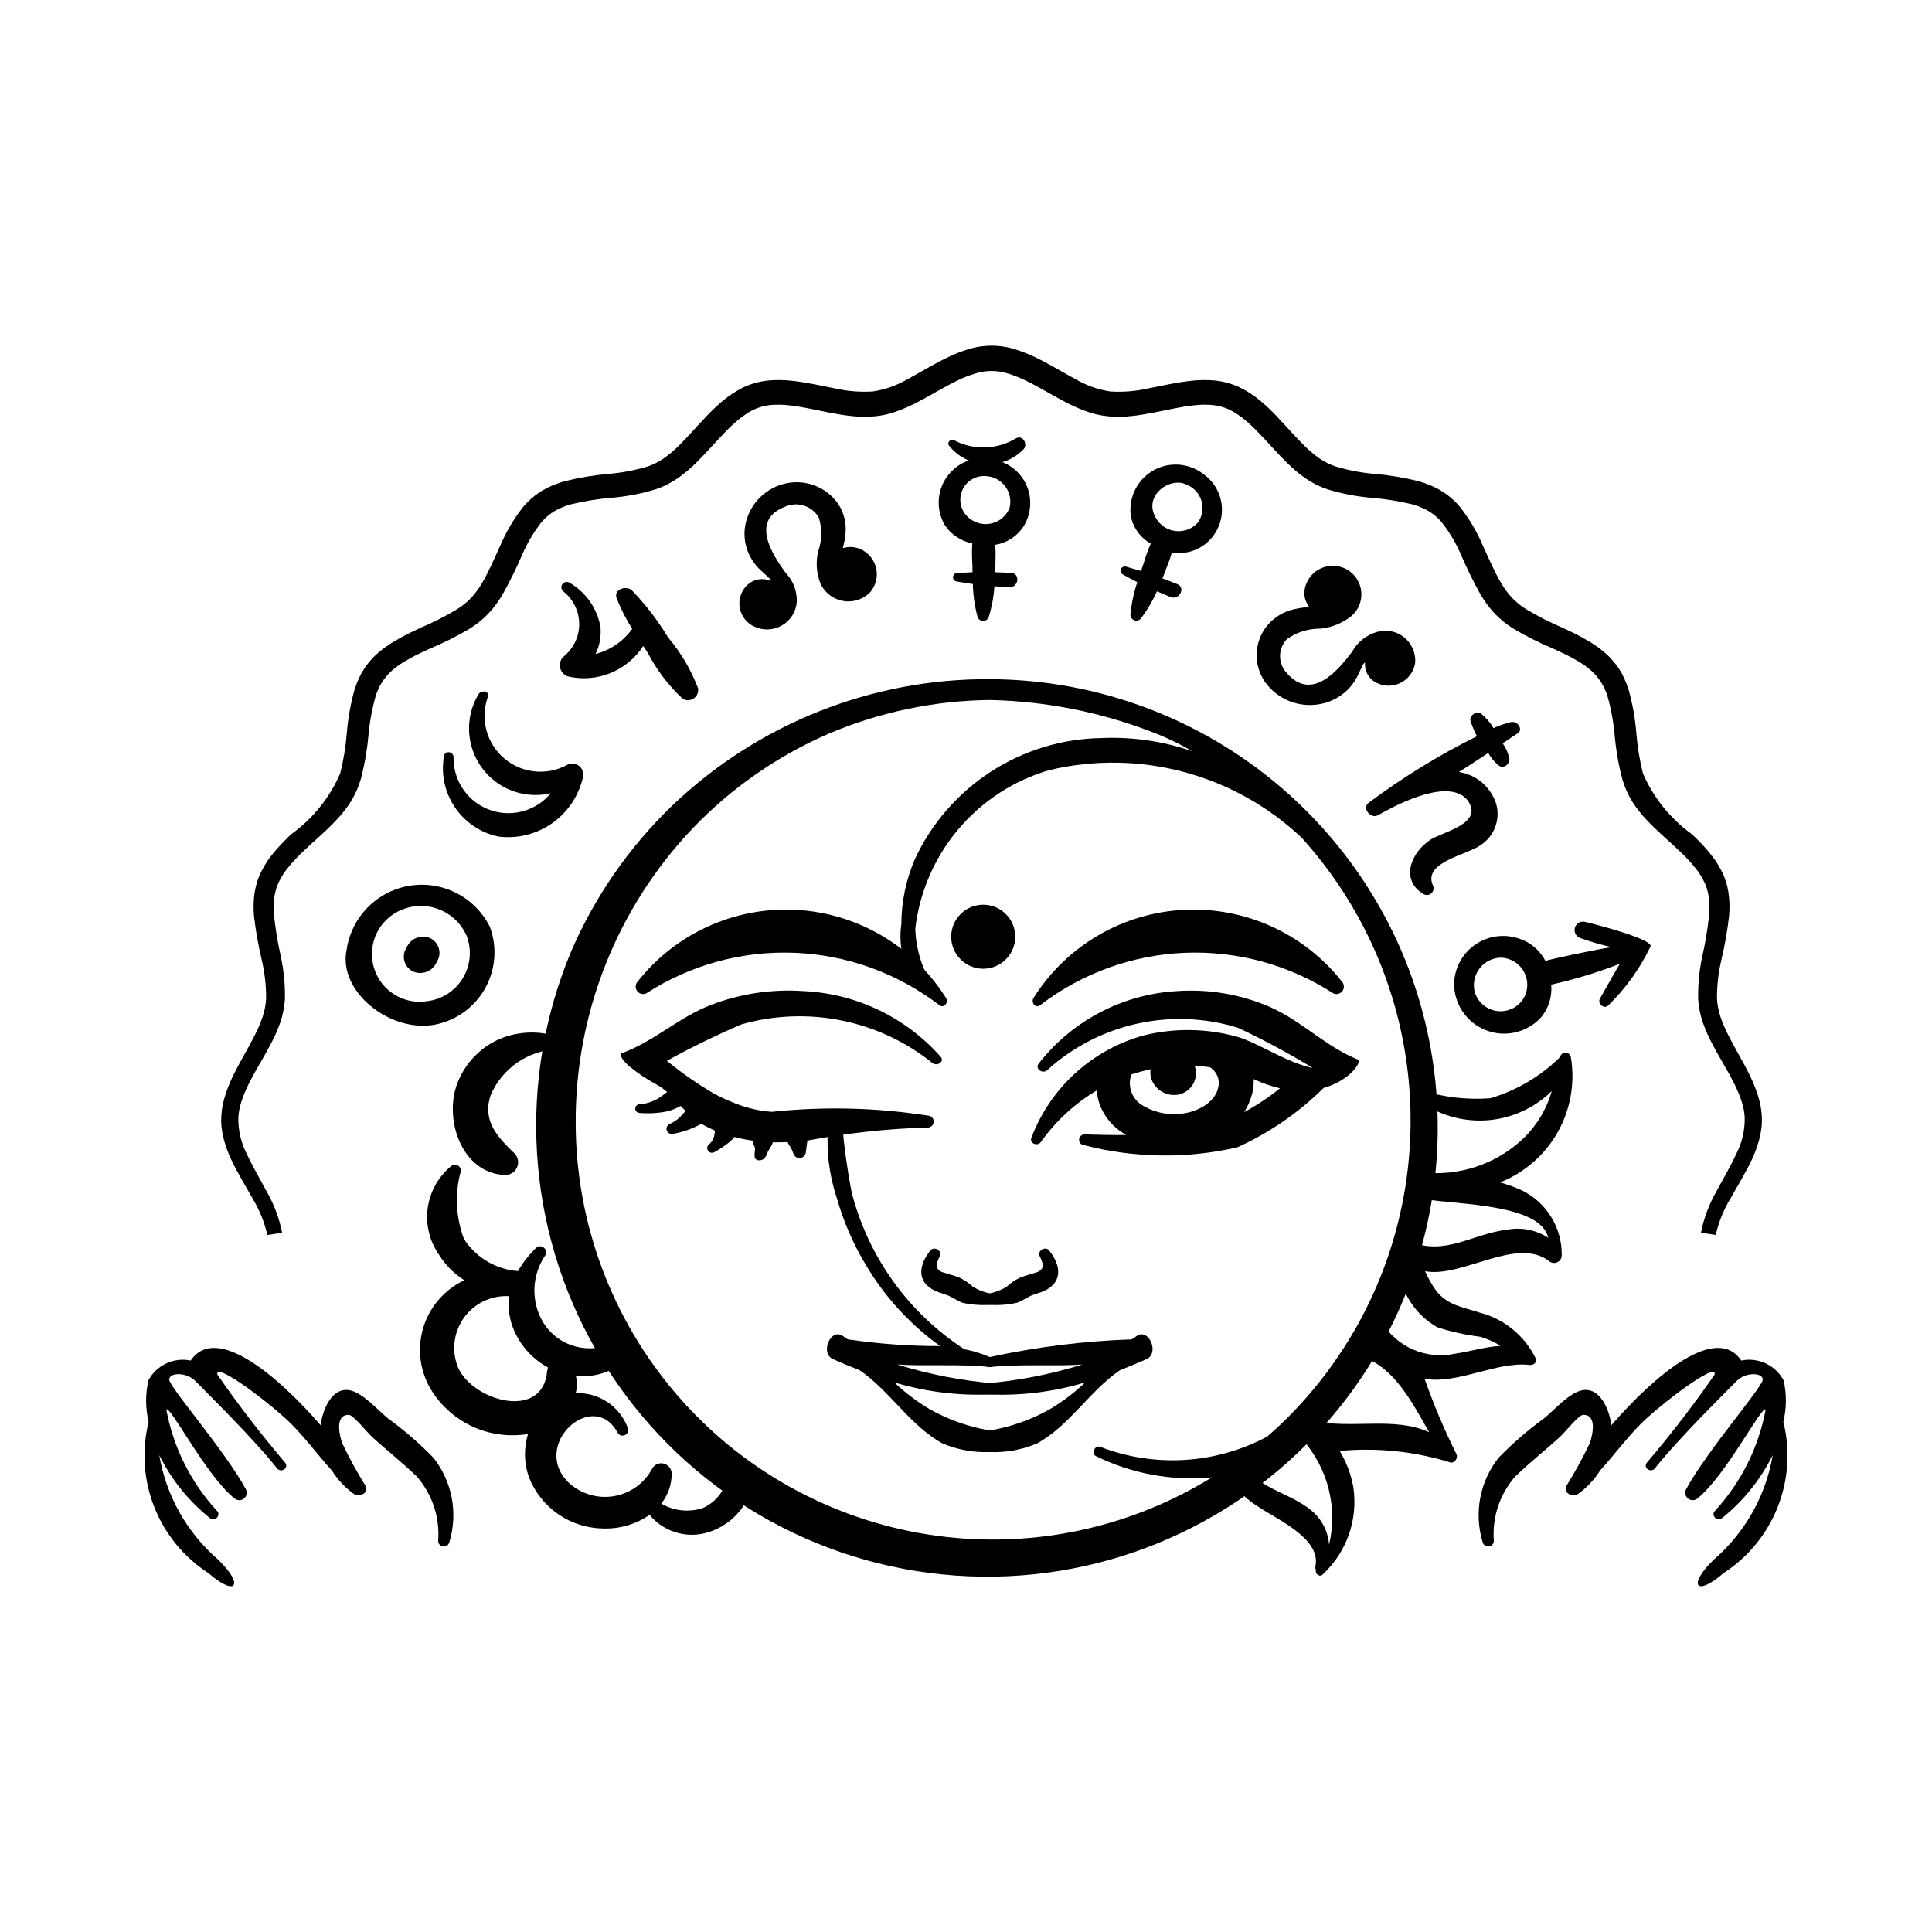 <?xml version="1.0" encoding="UTF-8"?>
<!-- Uploaded to: ICON Repo, www.iconrepo.com, Generator: ICON Repo Mixer Tools -->
<svg fill="#000000" width="800px" height="800px" version="1.1" viewBox="144 144 512 512" xmlns="http://www.w3.org/2000/svg">
 <g>
  <path d="m616.61 520.8c0.871-3.609 0.891-7.371 0.066-10.992-2.168-4.039-6.731-6.172-11.215-5.242-6.703-9.934-23.125 4.098-34.473 17.168l-0.023-0.402c-0.527-3.82-2.93-9.719-7.578-8.91-3.473 0.605-7.469 5.262-10.188 7.449h0.004c-4.312 3.137-8.352 6.633-12.078 10.453-4.973 6.312-6.547 14.656-4.215 22.348 0.168 0.727 0.844 1.219 1.586 1.164 0.742-0.055 1.332-0.645 1.395-1.387-0.52-6.258 1.531-12.461 5.676-17.18 3.812-3.691 8.039-6.996 11.953-10.59 1.199-1.102 4.879-5.715 6.047-5.727 3.641-0.027 2.566 5.027 1.781 7.43h-0.004c-1.867 3.926-3.957 7.746-6.258 11.434-0.906 1.969 1.812 3.051 3.176 2.059h0.004c2.301-1.684 4.266-3.781 5.793-6.191 3.652-4.039 6.918-8.453 10.77-12.34 4.684-4.727 20.281-16.75 19.566-13.07-5.609 8.102-11.625 15.918-18.02 23.418-0.949 1.434 1.18 2.719 2.211 1.418 6.461-8.148 19.258-20.668 21.613-23.094s6.902-2.344 6.953-0.422c0.051 1.922-14.75 18.82-20.27 28.988l0.004 0.004c-0.496 0.824-0.32 1.887 0.414 2.512 0.73 0.621 1.809 0.625 2.543 0.008 7.519-6.004 17.184-24.93 18.074-23.547v-0.004c-1.852 9.996-6.481 19.266-13.355 26.754-1.309 1.148 0.473 3.125 1.801 2.008 5.633-4.527 10.215-10.223 13.43-16.691-1.832 10.789-7.371 20.598-15.664 27.738-6.934 6.75-4.75 9.926 2.664 3.504h0.004c6.477-4.199 11.484-10.32 14.32-17.5 2.836-7.184 3.356-15.07 1.492-22.566z"/>
  <path d="m183.39 520.8c-0.867-3.609-0.891-7.371-0.062-10.992 2.164-4.039 6.727-6.172 11.211-5.242 6.703-9.934 23.125 4.098 34.473 17.168l0.023-0.402c0.527-3.82 2.93-9.719 7.578-8.91 3.473 0.605 7.469 5.262 10.188 7.449 4.309 3.137 8.348 6.633 12.074 10.453 4.973 6.312 6.547 14.656 4.215 22.348-0.168 0.727-0.844 1.219-1.586 1.164-0.742-0.055-1.332-0.645-1.395-1.387 0.52-6.258-1.531-12.461-5.676-17.18-3.812-3.691-8.039-6.996-11.953-10.59-1.199-1.102-4.879-5.715-6.047-5.727-3.641-0.023-2.566 5.031-1.781 7.434 1.867 3.926 3.957 7.742 6.258 11.434 0.906 1.969-1.812 3.051-3.176 2.059-2.305-1.684-4.269-3.785-5.797-6.195-3.652-4.035-6.918-8.453-10.766-12.34-4.684-4.727-20.281-16.75-19.57-13.07 5.609 8.105 11.625 15.918 18.02 23.418 0.949 1.434-1.18 2.719-2.211 1.418-6.461-8.148-19.258-20.664-21.613-23.094-2.356-2.426-6.902-2.344-6.953-0.422-0.051 1.922 14.75 18.82 20.27 28.988v0.004c0.492 0.828 0.316 1.891-0.414 2.512-0.734 0.625-1.809 0.629-2.547 0.008-7.523-6.004-17.188-24.934-18.078-23.547 1.852 9.992 6.481 19.266 13.355 26.754 1.309 1.148-0.473 3.125-1.801 2.008v-0.004c-5.633-4.523-10.215-10.219-13.426-16.691 1.828 10.789 7.367 20.602 15.66 27.742 6.934 6.75 4.75 9.926-2.664 3.504l-0.004-0.004c-6.477-4.199-11.48-10.32-14.316-17.5-2.832-7.184-3.352-15.07-1.488-22.566z"/>
  <path d="m499.64 404.16c-10.035-12.754-25.633-19.855-41.84-19.047-16.211 0.805-31.023 9.418-39.742 23.105-1.109 1.332 0.379 3.207 1.668 2.109 11.043-8.445 24.422-13.273 38.312-13.828 13.891-0.551 27.609 3.199 39.289 10.738 0.844 0.41 1.859 0.16 2.422-0.59s0.516-1.793-0.109-2.488z"/>
  <path d="m312.96 404.16c10.035-12.754 25.633-19.855 41.84-19.047 16.211 0.805 31.023 9.418 39.742 23.105 1.109 1.332-0.379 3.207-1.668 2.109-11.043-8.445-24.422-13.273-38.312-13.828-13.891-0.551-27.613 3.199-39.289 10.738-0.844 0.41-1.859 0.16-2.422-0.59-0.566-0.75-0.52-1.793 0.109-2.488z"/>
  <path d="m503.86 424.79c-8.664-3.473-15.062-10.438-23.68-14.09-7.684-3.258-16.027-4.644-24.352-4.047-14.387 0.848-27.715 7.852-36.574 19.219-1.008 1.367 0.941 2.742 2.144 1.824v0.004c13.703-12.488 32.984-16.797 50.699-11.332 6.773 3.188 13.367 6.734 19.766 10.625l-0.027 0.016c-6.894-1.398-14.57-6.762-20.078-8.293-8-2.199-16.426-2.328-24.488-0.371-13.746 3.731-24.875 13.824-29.926 27.145-0.645 1.496 1.613 2.391 2.481 1.168 3.945-5.551 9.004-10.219 14.855-13.703 0.051 0.926 0.195 1.844 0.43 2.738 1.148 3.902 3.816 7.176 7.402 9.09-3.652 0.043-7.344-0.039-11.102-0.148-0.766-0.012-1.402 0.582-1.441 1.344-0.043 0.766 0.527 1.426 1.289 1.492 13.312 3.461 27.262 3.656 40.668 0.574 8.488-3.844 16.227-9.168 22.844-15.73 7.035-1.957 10.266-7.051 9.09-7.523zm-27.629 5.18c2.234 1.051 4.574 1.867 6.977 2.434-2.965 2.387-6.137 4.504-9.48 6.32 0.938-1.504 1.641-3.137 2.098-4.848 0.336-1.273 0.473-2.59 0.406-3.906zm-32.418-1.223h0.004c1.672-0.559 3.379-1.023 5.106-1.387-0.117 0.742-0.082 1.504 0.094 2.234 0.809 2.773 3.379 4.652 6.262 4.586 3.051-0.051 5.531-2.469 5.656-5.516 0.023-0.75-0.086-1.496-0.328-2.207 1.324 0.066 2.648 0.172 3.977 0.359 1.809 1.039 2.734 3.129 2.297 5.168-0.711 4.277-5.762 6.668-9.527 7.125v-0.004c-3.824 0.535-7.715-0.32-10.965-2.406-2.551-1.766-3.606-5.023-2.57-7.953z"/>
  <path d="m393.34 424.11c-9.312-10.555-22.52-16.863-36.578-17.473-8.289-0.551-16.598 0.703-24.352 3.676-8.613 3.324-15.012 9.652-23.68 12.812-1.176 0.43 2.051 5.059 9.09 6.84l6.332 4.828-0.293-0.723c-0.895-4.191 16.133 3.234 9.816 0.016-4.543-2.625-8.867-5.617-12.922-8.945l-0.027-0.012c6.422-3.551 13.02-6.773 19.766-9.66 17.57-5 36.473-1.156 50.699 10.301 1.203 0.836 3.148-0.418 2.148-1.66z"/>
  <path d="m390.33 439.71c-13.82-2.18-27.863-2.543-41.777-1.074-13.551-0.848-21.633-10.844-34.66-12.078-1.383-0.133-6.844-3.18-2.488 0.477s7.117 4.18 9.371 6.363l-1.559 1.176 0.004-0.004c-1.641 1.172-3.562 1.887-5.566 2.066-0.32-0.039-0.641 0.055-0.887 0.258-0.246 0.207-0.395 0.504-0.414 0.82-0.02 0.32 0.094 0.633 0.316 0.867 0.219 0.23 0.527 0.363 0.848 0.359 2.41 0.203 4.836 0.066 7.207-0.402 1.277-0.309 2.504-0.801 3.644-1.453l1.309 1.328-0.859 0.965c-0.926 1.086-2.09 1.945-3.402 2.512-0.652 0.309-0.957 1.066-0.699 1.742 0.254 0.672 0.984 1.039 1.68 0.84 2.625-0.473 5.156-1.371 7.492-2.66l0.234 0.152c1.094 0.617 2.215 1.172 3.371 1.66l-0.195 1.258c-0.18 0.973-0.715 1.848-1.5 2.449-0.453 0.441-0.508 1.152-0.129 1.66 0.379 0.508 1.074 0.656 1.629 0.344 1.273-0.691 2.492-1.492 3.637-2.387 0.641-0.445 1.195-1.004 1.637-1.648 1.598 0.418 3.215 0.746 4.848 0.984l0.359 1.195c0.27 0.426 0.371 0.938 0.281 1.438-0.09 0.531-0.113 1.07-0.078 1.609 0.125 1.273 1.902 1.184 2.586 0.438v0.004c0.414-0.5 0.719-1.078 0.895-1.703 0.328-0.637 0.695-1.25 1.102-1.844l0.23-0.707c1.309 0.035 2.613 0 3.914-0.051l0.414 0.793 0.004 0.004c0.488 0.699 0.871 1.469 1.137 2.277 0.246 0.73 0.949 1.203 1.715 1.152 0.77-0.055 1.402-0.617 1.547-1.371l0.402-2.961v-0.289c10.484-1.992 21.113-3.152 31.781-3.469 0.809 0.082 1.547-0.465 1.707-1.262 0.16-0.801-0.309-1.59-1.086-1.828z"/>
  <path d="m410.56 386.24c3.316 3.316 3.316 8.688 0 12-3.312 3.316-8.684 3.316-12 0-3.312-3.312-3.312-8.684 0-12 3.316-3.312 8.688-3.312 12 0"/>
  <path d="m273.82 389.61c-2.574-5.148-7.223-8.949-12.781-10.445-5.555-1.5-11.488-0.551-16.301 2.606-4.809 3.16-8.043 8.223-8.883 13.914-2.316 10.91 11.285 22.012 23.297 19.875 5.648-1.059 10.539-4.559 13.367-9.562s3.305-11 1.301-16.387zm-16.629 19.715c-6.113 0.965-12.023-2.629-13.98-8.5-1.953-5.867 0.621-12.289 6.09-15.18 3.254-1.738 7.082-2.039 10.566-0.832 3.484 1.203 6.309 3.805 7.793 7.18 1.414 3.695 1.047 7.836-1 11.223-2.047 3.387-5.543 5.641-9.469 6.109z"/>
  <path d="m259.44 399.52 0.488-0.895c0.562-1.02 0.688-2.223 0.355-3.336-0.336-1.117-1.105-2.051-2.133-2.59-2.207-1.074-4.867-0.266-6.109 1.852l-0.488 0.895v-0.004c-0.566 1.02-0.695 2.223-0.359 3.34 0.332 1.117 1.102 2.051 2.133 2.594 2.207 1.074 4.871 0.266 6.113-1.855z"/>
  <path d="m270.84 327.93c-2.406 3.984-3.141 8.758-2.043 13.277 1.094 4.523 3.938 8.43 7.898 10.867 3.965 2.438 8.734 3.207 13.266 2.144-2.578 3.113-6.332 5.016-10.367 5.254-4.031 0.234-7.984-1.219-10.906-4.012-2.918-2.793-4.547-6.672-4.492-10.715 0.09-1.559-2.273-2.004-2.531-0.379-0.836 4.727 0.195 9.594 2.879 13.574 2.684 3.977 6.809 6.758 11.504 7.754 5.074 0.652 10.207-0.633 14.375-3.598 4.172-2.965 7.07-7.387 8.125-12.395 0.148-1.043-0.277-2.086-1.109-2.731-0.832-0.645-1.945-0.797-2.922-0.395-3.531 2.012-7.738 2.477-11.629 1.293-3.887-1.188-7.117-3.922-8.926-7.562-1.812-3.641-2.043-7.863-0.645-11.684 0.461-1.5-1.777-1.816-2.477-0.695z"/>
  <path d="m321.06 312.94c-2.723-4.508-5.941-8.695-9.594-12.488-1.488-1.387-4.922-0.289-4.062 2.043h0.004c1.102 2.848 2.484 5.578 4.129 8.152-2.344 3.301-5.785 5.66-9.707 6.664 1.098-2.25 1.543-4.758 1.289-7.246-0.891-4.887-3.875-9.133-8.172-11.625-0.648-0.414-1.508-0.238-1.941 0.395-0.43 0.637-0.281 1.5 0.344 1.953 2.602 2.074 4.129 5.219 4.144 8.551 0.016 3.328-1.48 6.488-4.066 8.59-0.855 0.746-1.238 1.898-1 3.008 0.238 1.113 1.062 2.008 2.148 2.336 3.746 0.855 7.664 0.539 11.219-0.91 3.559-1.449 6.582-3.957 8.664-7.184l1.176 1.781v-0.004c2.375 4.57 5.512 8.699 9.277 12.211 0.906 0.551 2.051 0.527 2.93-0.07 0.879-0.594 1.328-1.645 1.152-2.691-1.859-4.906-4.543-9.461-7.934-13.465z"/>
  <path d="m371.89 289.46c-1.441-0.594-3.047-0.664-4.535-0.191 0.348-1.273 0.59-2.574 0.715-3.891 0.277-2.773-0.418-5.555-1.965-7.875-3.195-4.551-8.867-6.66-14.258-5.297-5.453 1.355-9.562 5.856-10.418 11.414-0.355 2.496 0.023 5.043 1.094 7.328 0.758 1.59 1.816 3.019 3.113 4.211 2.231 2.144 2.484 2.078 2.641 2.805h-0.004c-2.035-0.91-4.418-0.547-6.094 0.93-1.695 1.52-2.508 3.793-2.16 6.043 0.344 2.25 1.801 4.176 3.875 5.117 2.367 1.117 5.133 0.988 7.387-0.34 2.258-1.328 3.711-3.684 3.883-6.293 0.078-2.828-0.988-5.566-2.953-7.602-3.688-5.07-9.441-14.016-0.07-17.574 3.25-1.41 7.043-0.172 8.832 2.887 0.953 2.93 0.898 6.098-0.156 8.992-0.668 2.859-0.445 5.856 0.637 8.582 1.117 2.371 3.305 4.059 5.879 4.535 2.574 0.48 5.223-0.312 7.113-2.121 1.609-1.75 2.266-4.172 1.754-6.496-0.508-2.32-2.117-4.246-4.309-5.164z"/>
  <path d="m489.68 300.65c-0.113 1.516 0.348 3.019 1.289 4.211-1.363 0.09-2.723 0.293-4.055 0.598-2.793 0.621-5.297 2.152-7.125 4.352-3.449 4.285-3.688 10.328-0.582 14.871 1.621 2.289 3.871 4.062 6.477 5.109 2.606 1.043 5.457 1.316 8.211 0.785 2.559-0.48 4.934-1.664 6.859-3.414 1.305-1.199 2.359-2.641 3.117-4.246 1.371-2.754 1.223-2.961 1.887-3.34-0.211 2.199 0.945 4.305 2.914 5.309 2.031 1.082 4.465 1.113 6.523 0.078 2.059-1.035 3.492-3.004 3.836-5.281 0.211-2.609-0.887-5.152-2.926-6.793-2.043-1.641-4.762-2.164-7.266-1.398-2.754 0.809-5.078 2.664-6.477 5.172-3.773 5.039-10.695 13.277-17.277 5.781-2.453-2.523-2.473-6.535-0.039-9.078 2.602-1.836 5.715-2.805 8.902-2.769 3.004-0.301 5.856-1.465 8.215-3.352 1.895-1.637 2.856-4.102 2.574-6.59-0.285-2.488-1.777-4.676-3.988-5.844-2.215-1.168-4.863-1.168-7.078 0-2.211 1.164-3.707 3.352-3.992 5.84z"/>
  <path d="m413.17 260.2c-4.957 2.992-11.117 3.184-16.25 0.504-0.965-0.582-2.137 0.621-1.348 1.473h-0.004c2.363 2.91 5.852 4.676 9.594 4.859 3.746 0.184 7.391-1.238 10.023-3.902 1.336-1.324-0.094-4.027-2.016-2.934z"/>
  <path d="m415.15 283.64c2.012-3.102 2.43-6.973 1.125-10.434-1.301-3.457-4.168-6.094-7.723-7.098-4.688-1.695-9.93-0.258-13.102 3.586-3.168 3.844-3.574 9.266-1.02 13.543 1.691 2.477 4.293 4.188 7.238 4.758-0.121 1.828-0.113 3.664 0.023 5.492l0.031 2.156-4.203 0.219v0.004c-0.555 0.074-0.965 0.543-0.969 1.102 0 0.559 0.406 1.031 0.957 1.113 1.434 0.277 2.867 0.492 4.301 0.68h0.004c0.074 3 0.504 5.977 1.289 8.867 0.266 0.562 0.828 0.918 1.449 0.918 0.617 0 1.184-0.355 1.445-0.918 0.832-2.688 1.355-5.465 1.551-8.27l3.856 0.266c2.562 0.152 3.086-3.695 0.52-3.82l-4.16-0.156 0.082-5.16-0.086-2.113c3.016-0.477 5.699-2.191 7.391-4.734zm-3.613-5.039h0.004c-0.805 2.004-2.504 3.512-4.59 4.062-2.09 0.551-4.312 0.082-6-1.266-2.207-1.688-3.035-4.629-2.039-7.223 1-2.594 3.586-4.223 6.356-4 2.035 0.09 3.922 1.086 5.141 2.723 1.215 1.633 1.633 3.727 1.133 5.699z"/>
  <path d="m463.18 288.34c2.961-2.203 4.691-5.691 4.648-9.383s-1.848-7.141-4.859-9.277c-3.918-3.078-9.336-3.414-13.602-0.844-4.269 2.574-6.5 7.519-5.606 12.422 0.742 2.883 2.617 5.34 5.195 6.824-0.742 1.68-1.367 3.414-1.867 5.18l-0.711 2.043-4.039-1.156v0.004c-0.551-0.129-1.109 0.176-1.305 0.703-0.195 0.531 0.035 1.121 0.535 1.383 1.258 0.723 2.535 1.391 3.828 2.035-0.961 2.844-1.574 5.789-1.828 8.777 0.062 0.613 0.477 1.137 1.062 1.34 0.586 0.203 1.234 0.047 1.664-0.398 1.707-2.262 3.152-4.707 4.309-7.289l3.551 1.5c2.371 0.973 4.184-2.484 1.801-3.426l-3.883-1.5 1.848-4.836 0.648-2.031v-0.004c3.031 0.527 6.148-0.223 8.609-2.066zm-1.684-5.926c-1.418 1.629-3.519 2.5-5.676 2.344-2.152-0.156-4.109-1.316-5.281-3.133-4.047-6.113 3.543-11.461 7.93-9.18 1.891 0.742 3.336 2.309 3.926 4.25s0.262 4.051-0.898 5.719z"/>
  <path d="m568 408.64c-0.77 1.324 1.133 2.949 2.246 1.758h0.004c4.606-4.5 8.383-9.773 11.16-15.582 0.656-1.715-12.168-5.281-17.301-6.496-1.191-0.328-2.426 0.375-2.754 1.57-0.324 1.191 0.379 2.426 1.57 2.754 2.68 0.961 5.414 1.746 8.191 2.356-6.012 0.961-16.797 3.348-17.586 3.648-1.527-2.957-4.215-5.148-7.422-6.047-3.867-1.176-8.062-0.484-11.352 1.871-3.285 2.356-5.285 6.109-5.41 10.152-0.02 5.445 3.297 10.352 8.359 12.363s10.84 0.723 14.566-3.246c2.106-2.426 3.117-5.613 2.801-8.805 6.207-1.371 12.297-3.219 18.219-5.531-0.645 0.918-3.738 6.562-5.293 9.234zm-19.781-0.965h0.004c-1.203 2.789-4.035 4.512-7.066 4.297-3.027-0.215-5.59-2.324-6.383-5.254-0.496-2.16 0.016-4.43 1.395-6.168 1.375-1.734 3.465-2.754 5.68-2.769 2.336 0.105 4.477 1.336 5.742 3.301 1.266 1.965 1.504 4.422 0.633 6.594z"/>
  <path d="m523.74 378.64c-2.797-6.207 9.211-8.105 12.645-10.68 3.609-2.336 5.281-6.742 4.133-10.883-1.258-3.984-4.441-7.066-8.465-8.188l-1.422-0.309c2.535-1.586 5.082-3.25 7.758-5.031 0.707 1.262 1.645 2.379 2.766 3.297 1.367 1.078 3.082-0.477 2.82-1.887-0.312-1.426-0.906-2.777-1.75-3.969l4.086-2.742c1.305-0.875-0.023-3.434-2.184-2.82-1.488 0.379-2.938 0.895-4.332 1.531-0.867-1.477-1.996-2.789-3.328-3.871-1.082-0.883-3.047 0.562-2.82 1.785v-0.004c0.445 1.469 1.035 2.887 1.758 4.234-10.043 4.996-19.621 10.879-28.613 17.582-2.004 1.383 0.422 4.465 2.391 3.356 16.91-9.539 22.832-6.477 24.441-2.746 2.301 5.328-7.582 7.269-10.578 9.262-5.016 3.332-8.109 10.48-1.887 14.34 0.668 0.441 1.547 0.383 2.148-0.145 0.605-0.527 0.781-1.391 0.434-2.113z"/>
  <path d="m342.24 539.05-5.332-5.57-0.004-0.004c-0.008 4.426-2.633 8.426-6.691 10.191-3.656 1.18-7.644 0.746-10.965-1.191 1.758-2.242 2.727-4.996 2.758-7.844 0.035-1.23-0.75-2.336-1.918-2.715-1.172-0.379-2.453 0.062-3.144 1.078-2.043 3.977-5.836 6.754-10.242 7.5-4.406 0.742-8.902-0.633-12.137-3.715-9.984-10.023 6.684-24.938 13.105-13.113 0.379 0.715 1.258 0.996 1.984 0.637 0.723-0.363 1.027-1.234 0.684-1.969-2.133-5.699-7.688-9.379-13.77-9.129 0.383-1.492 0.398-3.055 0.051-4.555 3.082 0.305 6.188-0.207 9.008-1.488 3.75-2.043 1.02-6.785-3.633-5.949v-0.004c-2.977 0.371-5.992-0.199-8.629-1.625-2.637-1.426-4.766-3.641-6.082-6.332-1.273-2.621-1.836-5.535-1.621-8.441 0.211-2.906 1.188-5.707 2.828-8.113 1.086-1.41-1.117-3.262-2.387-2.031-1.898 1.82-3.527 3.898-4.836 6.184-5.844-0.438-11.145-3.59-14.312-8.52-2.184-5.773-2.469-12.094-0.816-18.039 0.023-0.555-0.246-1.086-0.711-1.391-0.465-0.309-1.059-0.352-1.559-0.109-3.519 2.754-5.844 6.758-6.496 11.176-0.648 4.422 0.422 8.926 2.996 12.578 1.688 2.723 3.973 5.023 6.68 6.731-5.359 2.512-9.367 7.223-10.98 12.922-1.609 5.695-0.668 11.809 2.586 16.754 2.598 3.957 6.254 7.109 10.551 9.09s9.066 2.715 13.762 2.121l0.977-0.188v-0.004c-1.164 3.738-1.09 7.75 0.207 11.445 1.543 3.977 4.242 7.398 7.746 9.832 3.504 2.43 7.656 3.758 11.918 3.812 4.391 0.152 8.711-1.109 12.328-3.606 1.758 2.129 4.082 3.707 6.707 4.562 2.621 0.852 5.434 0.938 8.105 0.25 5.492-1.426 9.938-5.453 11.895-10.781zm-53.238-31.75c-1.016 13.238-19.691 8.082-23.621-0.914-1.773-4.375-1.176-9.348 1.578-13.18 2.75-3.832 7.277-5.984 11.984-5.699-0.414 3.141 0.055 6.336 1.355 9.223 1.828 4.117 4.965 7.519 8.926 9.672z"/>
  <path d="m292.08 418.81c-4.883-1.664-10.199-1.574-15.023 0.258-5.531 2.195-9.871 6.641-11.934 12.227-3.481 9.355 1.211 23.656 12.715 24.094l0.004-0.004c1.328 0.039 2.559-0.711 3.133-1.914 0.578-1.199 0.391-2.629-0.473-3.641-4.535-4.422-8.82-8.688-6.449-15.672 1.484-3.441 3.906-6.398 6.984-8.535 3.082-2.137 6.699-3.371 10.441-3.555 1.719-0.109 2.617-2.785 0.602-3.258z"/>
  <path d="m445.19 498.09-1.273 0.859c-12.656 0.434-25.246 2.004-37.621 4.691-1.398 0.617-1.277 2.816 0 2.664 7.598-0.906 17.34-0.156 24.539-0.688-8.445 2.621-17.148 4.309-25.961 5.035-1.441 0.164-1.184 2.734 0.184 2.848 8.965 0.508 17.945-0.555 26.539-3.144-2.836 2.699-5.965 5.074-9.332 7.074-7.438 4.203-15.848 6.391-24.391 6.348-1.59-0.137-2.156 2.875-0.52 3.25v0.004c6.949 2.574 14.617 2.398 21.441-0.492 8.449-4.535 14.008-13.961 21.949-19.383 2.387-0.938 4.746-1.934 7.078-2.957 3.555-1.574 0.617-8.434-2.633-6.109z"/>
  <path d="m414.72 523.77c-8.543 0.043-16.953-2.144-24.391-6.348-3.367-2.004-6.496-4.375-9.336-7.074 8.598 2.59 17.578 3.652 26.543 3.144 1.367-0.113 1.625-2.684 0.184-2.848-8.812-0.727-17.52-2.414-25.961-5.039 7.203 0.527 16.941-0.219 24.539 0.688 1.277 0.152 1.398-2.047 0-2.664-2.168-0.934-4.43-1.629-6.75-2.07-14.805-9.633-25.457-24.465-29.852-41.57-1.148-5.93-1.98-11.914-2.496-17.93-0.344-2.262-3.41-1.695-3.719 0.277-0.551 6.426 0.211 12.895 2.242 19.012 1.746 6.188 4.297 12.113 7.594 17.633 5.016 8.555 11.773 15.961 19.832 21.742-8.191 0.008-16.371-0.586-24.473-1.777l-1.273-0.863c-3.254-2.316-6.191 4.535-2.633 6.106 2.328 1.027 4.691 2.019 7.078 2.957 7.945 5.422 13.504 14.852 21.949 19.383 6.824 2.891 14.492 3.066 21.441 0.492 1.637-0.371 1.07-3.387-0.52-3.25z"/>
  <path d="m422 475.37c-1.035-1.254-3.125 0.18-2.519 1.418 0.887 1.809 1.672 3.609-0.867 4.43-1.43 0.461-2.934 0.816-4.309 1.383h0.004c-1.293 0.605-2.484 1.41-3.519 2.387-1.914 1.168-4.078 1.863-6.316 2.027-0.719 0.066-1.254 0.703-1.188 1.426 0.062 0.719 0.699 1.254 1.422 1.188 2.949 0.398 5.949 0.266 8.852-0.395 1.293-0.484 2.383-1.285 3.629-1.844 1.109-0.5 2.371-0.75 3.477-1.258 5.348-2.457 4.262-7.219 1.336-10.762z"/>
  <path d="m390.59 475.37c1.035-1.254 3.125 0.18 2.519 1.418-0.887 1.809-1.672 3.609 0.867 4.43 1.43 0.461 2.934 0.816 4.309 1.383h-0.004c1.293 0.605 2.481 1.41 3.519 2.387 1.914 1.168 4.078 1.863 6.316 2.027 0.719 0.066 1.254 0.703 1.188 1.426-0.062 0.719-0.703 1.254-1.422 1.188-2.949 0.398-5.949 0.266-8.852-0.395-1.293-0.484-2.383-1.285-3.629-1.844-1.109-0.5-2.371-0.75-3.477-1.258-5.352-2.457-4.262-7.219-1.336-10.762z"/>
  <path d="m515.64 396.57c-9.125-21.469-24.352-39.789-43.785-52.688-19.434-12.902-42.227-19.816-65.555-19.891-31.391-0.18-61.613 11.879-84.262 33.609-11.305 10.902-20.348 23.93-26.598 38.34-14.473 34.414-12.039 73.609 6.578 105.97 18.621 32.355 51.285 54.16 88.309 58.941 37.027 4.785 74.16-8.004 100.39-34.566 16.535-16.723 27.73-37.98 32.168-61.074 4.434-23.094 1.914-46.984-7.25-68.641zm-6.629 87.836c-5.688 13.422-13.957 25.594-24.332 35.832-1.578 1.555-3.223 3.043-4.891 4.5-13.648 7.262-29.773 8.25-44.203 2.699-1.41-0.578-2.555 1.777-1.152 2.445v0.004c9.523 4.684 20.164 6.633 30.73 5.633-22.391 13.82-48.98 19.203-74.984 15.176-26.004-4.031-49.719-17.203-66.879-37.152-17.16-19.949-26.637-45.367-26.734-71.684-0.207-29.234 10.98-57.406 31.191-78.535 10.152-10.551 22.293-18.992 35.723-24.832 13.547-5.766 28.094-8.82 42.816-8.988 14.727 0.312 29.285 3.184 43.027 8.488 3.672 1.387 7.219 3.086 10.602 5.082-7.727-2.664-15.887-3.844-24.051-3.484-10.414 0.168-20.57 3.262-29.309 8.934-8.734 5.668-15.699 13.684-20.094 23.125-2.359 5.453-3.586 11.328-3.609 17.27-0.223 1.543-0.281 3.109-0.18 4.664 0.133 2.805 0.867 5.547 2.148 8.047l0.82 2.402 0.004-0.004c0.09 0.227 0.277 0.398 0.508 0.469 0.23 0.07 0.484 0.031 0.684-0.102 0.949 0.977 2.051 1.793 3.262 2.418 0.699 0.363 1.848-0.34 1.309-1.172-2.988-4.633-4.668-9.988-4.856-15.496 1.121-9.715 5.082-18.883 11.387-26.359 6.301-7.477 14.668-12.93 24.055-15.676 23.938-5.727 49.145 1.031 67.008 17.961 14.254 15.777 23.707 35.293 27.25 56.254 3.543 20.965 1.027 42.504-7.25 62.086z"/>
  <path d="m547.44 459.51c-1.914-0.887-3.898-1.605-5.934-2.156 6.445-2.535 11.824-7.199 15.246-13.219s4.676-13.031 3.559-19.863c-0.07-0.719-0.656-1.277-1.379-1.312-0.723-0.035-1.359 0.465-1.496 1.176-5.168 5.09-11.508 8.836-18.461 10.906-6.246 0.477-12.523-0.262-18.488-2.172-1.316-0.328-2.012 1.512-1.07 2.348 5.207 4.051 11.707 6.074 18.293 5.695 6.59-0.383 12.812-3.141 17.52-7.766-1.441 5.047-4.262 9.59-8.145 13.121-7.144 6.449-16.723 9.516-26.285 8.41h-0.203c-0.129 1.859-0.316 3.727-0.641 5.633l-0.352 0.93 0.344 0.18c6.047 1.898 32.262 0.84 34.344 10.617-3.137-2.059-6.941-2.844-10.637-2.199-9.766 1.156-16.477 7.125-26.34 3.094-0.469 1.75-0.984 3.504-1.59 5.269l-0.043 0.18h-0.016l-0.281 0.84-0.742 1.145v0.004c0.797 6.449 4.59 12.145 10.234 15.363 3.703 1.203 7.516 2.047 11.379 2.519 1.902 0.559 3.719 1.371 5.402 2.418-4.039 0.238-8.055 1.5-12.215 2.109-3.699 0.766-7.547 0.363-11.008-1.156-3.461-1.516-6.363-4.074-8.305-7.312-0.695 1.758-1.641 3.406-2.801 4.898-0.879 1.406-1.891 2.731-3.016 3.957l0.914 0.504c8.234 2.766 12.938 11.828 17.52 19.895-9.285-4.273-20.562-0.723-30.934-3.082-1.328 1.043-2.684 2.051-4.106 3.008l-0.711 0.293 2.074 1.574c6.816 7.602 9.488 18.051 7.156 27.988-0.273-3.531-1.969-6.801-4.699-9.059-6.137-5.039-14.281-5.59-18.395-12.879l-0.824 0.484-1.336 0.805 0.004 0.004c-0.543 0.285-1.145 0.445-1.754 0.461 1.332 4.098 4.09 7.578 7.769 9.816 4.727 3.387 17.191 8.512 15.617 16.074h0.004c-0.078 0.34-0.031 0.695 0.133 1-0.32 1.059 1.07 2.106 1.898 1.094 6.285-5.894 9.281-14.5 8.012-23.023-0.613-3.394-1.836-6.648-3.613-9.605 9.73-0.914 19.547 0.074 28.902 2.91 1.41 0.766 2.688-1.066 1.914-2.316-3.18-6.398-5.961-12.988-8.324-19.73 8.625 1.574 19.102-4.652 27.746-3.656 1.121 0.129 2.117-0.641 1.746-1.621v-0.004c-2.945-6.144-8.477-10.652-15.086-12.297-4.391-1.492-8.375-1.852-11.375-5.812h-0.004c-1.141-1.598-2.113-3.309-2.902-5.109 9.836 1.871 24.285-9.359 32.898-2.644v0.004c0.633 0.516 1.512 0.605 2.234 0.227 0.727-0.379 1.152-1.152 1.09-1.965 0.02-3.527-0.949-6.988-2.793-9.988-1.848-3.004-4.5-5.43-7.652-7.004z"/>
  <path d="m202.98 444.46 0.34 1.512c0.523 1.941 1.227 3.828 2.102 5.641 1.695 3.531 3.711 6.75 5.488 9.953 1.836 3.004 3.164 6.289 3.941 9.723l3.914-0.613h-0.004c-0.77-3.906-2.188-7.656-4.188-11.098-1.797-3.375-3.699-6.555-5.184-9.805-1.551-3.016-2.312-6.375-2.219-9.762 0.055-0.82 0.172-1.633 0.344-2.434l0.332-1.219 0.398-1.219c0.598-1.656 1.312-3.269 2.141-4.824 1.672-3.211 3.672-6.363 5.461-9.816v-0.004c0.938-1.758 1.742-3.582 2.406-5.461 0.684-1.98 1.102-4.043 1.254-6.133 0.094-3.957-0.297-7.914-1.164-11.777-0.789-3.551-1.375-7.148-1.75-10.77-0.141-1.656-0.082-3.324 0.168-4.969 0.246-1.559 0.766-3.059 1.539-4.434 0.391-0.719 0.824-1.414 1.293-2.082l1.613-1.988c1.18-1.332 2.43-2.602 3.738-3.809 2.664-2.512 5.574-4.926 8.289-7.856 1.418-1.488 2.688-3.113 3.785-4.852 1.105-1.809 1.969-3.754 2.574-5.785 1-3.781 1.684-7.641 2.035-11.535 0.305-3.543 0.941-7.051 1.902-10.473 0.895-3.059 2.754-5.742 5.301-7.648 0.605-0.527 1.359-0.953 2.043-1.434l2.262-1.285c1.539-0.836 3.207-1.586 4.879-2.356 3.59-1.496 7.07-3.238 10.414-5.223 1.809-1.109 3.473-2.445 4.949-3.969 1.438-1.535 2.703-3.227 3.769-5.039 1.883-3.359 3.59-6.812 5.117-10.344 1.344-3.188 3.106-6.18 5.238-8.902 0.996-1.164 2.172-2.16 3.484-2.949 1.387-0.793 2.871-1.398 4.414-1.801 3.481-0.84 7.016-1.406 10.582-1.699 3.965-0.324 7.883-1.07 11.688-2.227 1.02-0.34 2.016-0.746 2.981-1.215l1.43-0.785 1.363-0.859 0.004 0.004c1.691-1.168 3.281-2.481 4.754-3.922 2.848-2.762 5.297-5.656 7.801-8.234l-0.004 0.004c1.203-1.266 2.477-2.457 3.816-3.574 1.242-1.016 2.594-1.891 4.031-2.609 1.379-0.617 2.848-1.012 4.356-1.172 1.641-0.141 3.289-0.113 4.926 0.082 3.418 0.352 7.019 1.223 10.766 1.949 1.902 0.348 3.812 0.715 5.844 0.902v-0.004c2.086 0.242 4.191 0.258 6.277 0.047 1.086-0.109 2.164-0.293 3.227-0.555l1.535-0.453 1.484-0.52c1.879-0.723 3.711-1.562 5.481-2.519 3.434-1.812 6.609-3.777 9.766-5.305 1.516-0.762 3.086-1.395 4.703-1.902 2.961-0.988 6.164-0.988 9.125 0 1.613 0.508 3.188 1.141 4.699 1.902 3.156 1.527 6.332 3.496 9.77 5.312 1.77 0.957 3.602 1.797 5.481 2.519l1.488 0.516 1.535 0.453c1.059 0.258 2.137 0.445 3.223 0.555 2.09 0.207 4.195 0.191 6.281-0.051 2.031-0.188 3.941-0.555 5.844-0.902 3.75-0.723 7.348-1.598 10.766-1.945v0.004c1.633-0.199 3.285-0.223 4.926-0.082 1.504 0.16 2.973 0.555 4.356 1.172 1.438 0.715 2.789 1.59 4.031 2.609 1.34 1.113 2.613 2.309 3.812 3.57 2.5 2.574 4.953 5.473 7.801 8.234 1.469 1.441 3.059 2.75 4.754 3.918l1.367 0.859 1.43 0.785h-0.004c0.969 0.465 1.965 0.871 2.981 1.211 3.809 1.16 7.727 1.906 11.691 2.231 3.562 0.293 7.102 0.859 10.578 1.699 1.547 0.402 3.035 1.008 4.422 1.801 1.312 0.789 2.488 1.781 3.481 2.945 2.137 2.723 3.898 5.715 5.242 8.902 1.527 3.539 3.234 6.992 5.113 10.355 1.066 1.812 2.332 3.5 3.769 5.039 1.477 1.523 3.141 2.859 4.949 3.969 3.344 1.984 6.824 3.727 10.414 5.223 1.672 0.77 3.34 1.52 4.879 2.356l2.262 1.285c0.68 0.48 1.438 0.906 2.043 1.434 2.547 1.906 4.406 4.59 5.301 7.648 0.961 3.422 1.598 6.93 1.902 10.473 0.352 3.894 1.031 7.754 2.035 11.535 0.602 2.027 1.465 3.969 2.562 5.773 1.098 1.738 2.367 3.363 3.785 4.852 2.719 2.926 5.629 5.34 8.293 7.852 1.309 1.203 2.559 2.477 3.738 3.805l1.613 1.988h-0.004c0.473 0.668 0.906 1.363 1.297 2.082 0.773 1.375 1.293 2.879 1.539 4.434 0.25 1.645 0.309 3.316 0.168 4.973-0.379 3.621-0.961 7.215-1.754 10.77-0.863 3.863-1.254 7.816-1.16 11.777 0.148 2.09 0.57 4.148 1.25 6.129 0.668 1.879 1.473 3.703 2.406 5.465 1.793 3.457 3.789 6.609 5.461 9.816h0.004c0.824 1.559 1.543 3.172 2.141 4.828l0.391 1.215 0.332 1.219c0.176 0.801 0.289 1.613 0.344 2.434 0.094 3.387-0.668 6.746-2.215 9.762-1.484 3.254-3.387 6.434-5.184 9.805-2.004 3.445-3.418 7.195-4.191 11.102l3.914 0.613c0.773-3.434 2.106-6.719 3.938-9.723 1.777-3.203 3.793-6.422 5.488-9.953l0.004 0.004c0.875-1.812 1.578-3.699 2.102-5.641l0.34-1.512 0.25-1.551v0.004c0.117-1.059 0.141-2.121 0.082-3.184-0.059-1.047-0.195-2.094-0.406-3.121l-0.383-1.496-0.449-1.461h0.004c-0.648-1.875-1.426-3.703-2.328-5.465-1.746-3.453-3.719-6.664-5.324-9.883-0.805-1.559-1.492-3.172-2.059-4.828-0.516-1.57-0.828-3.203-0.93-4.852-0.012-3.535 0.398-7.059 1.227-10.496 0.883-3.746 1.543-7.543 1.98-11.367 0.199-2.074 0.145-4.164-0.164-6.223-0.32-2.148-1.016-4.227-2.051-6.133-0.496-0.93-1.043-1.832-1.648-2.695-0.629-0.805-1.227-1.66-1.898-2.391-1.289-1.484-2.652-2.898-4.086-4.242-5.707-4.098-10.195-9.668-12.98-16.117-0.871-3.473-1.453-7.008-1.738-10.578-0.312-3.922-1-7.809-2.055-11.598l-0.527-1.484-0.617-1.477-0.715-1.461-0.887-1.406c-1.23-1.797-2.734-3.394-4.465-4.723-0.812-0.699-1.688-1.215-2.535-1.812l-2.606-1.512c-1.746-0.965-3.488-1.762-5.211-2.57-3.312-1.41-6.527-3.043-9.613-4.894-1.383-0.855-2.648-1.883-3.769-3.059-1.109-1.211-2.082-2.535-2.906-3.957-1.734-2.977-3.176-6.332-4.769-9.805v0.004c-1.57-3.723-3.637-7.215-6.148-10.379-1.438-1.688-3.141-3.133-5.043-4.277-1.859-1.078-3.852-1.906-5.93-2.461-3.797-0.945-7.664-1.586-11.562-1.926-3.504-0.285-6.969-0.941-10.336-1.957-1.512-0.492-2.945-1.207-4.25-2.113-1.383-0.965-2.684-2.047-3.887-3.234-2.527-2.457-4.918-5.289-7.617-8.098-1.375-1.453-2.836-2.824-4.371-4.106-1.652-1.355-3.461-2.519-5.379-3.461-2.035-0.93-4.207-1.527-6.43-1.766-2.09-0.195-4.195-0.176-6.281 0.062-4.039 0.414-7.734 1.32-11.336 2-3.332 0.77-6.762 1.051-10.176 0.836-3.297-0.5-6.465-1.633-9.332-3.332-3.18-1.688-6.371-3.688-9.949-5.438-1.832-0.926-3.734-1.699-5.695-2.316-4.215-1.387-8.762-1.387-12.977 0-1.957 0.617-3.863 1.391-5.695 2.316-3.578 1.754-6.766 3.754-9.945 5.441-2.871 1.699-6.039 2.828-9.332 3.324-3.414 0.215-6.844-0.066-10.176-0.836-3.602-0.676-7.301-1.582-11.336-1.996-2.086-0.238-4.191-0.258-6.281-0.062-2.223 0.238-4.394 0.836-6.43 1.766-1.918 0.945-3.723 2.109-5.379 3.469-1.535 1.281-2.992 2.652-4.371 4.106-2.703 2.809-5.09 5.644-7.617 8.098-1.199 1.188-2.5 2.266-3.887 3.234-1.305 0.906-2.734 1.621-4.246 2.113-3.367 1.012-6.832 1.668-10.336 1.957-3.898 0.336-7.766 0.98-11.566 1.926-2.074 0.555-4.07 1.383-5.926 2.461-1.902 1.145-3.606 2.586-5.047 4.277-2.508 3.164-4.578 6.656-6.148 10.375-1.594 3.469-3.035 6.824-4.769 9.805-0.82 1.422-1.793 2.754-2.902 3.965-1.125 1.176-2.391 2.203-3.769 3.059-3.09 1.852-6.305 3.484-9.617 4.894-1.723 0.805-3.465 1.613-5.211 2.57l-2.606 1.512c-0.848 0.594-1.723 1.109-2.535 1.812-1.727 1.324-3.234 2.918-4.461 4.711l-0.887 1.406-0.719 1.457-0.613 1.477-0.527 1.484v0.004c-1.051 3.789-1.738 7.676-2.051 11.598-0.285 3.57-0.867 7.109-1.742 10.578-2.781 6.449-7.269 12.02-12.977 16.117-1.434 1.344-2.797 2.758-4.086 4.242-0.676 0.73-1.273 1.59-1.898 2.391h-0.004c-0.602 0.863-1.152 1.762-1.648 2.691l-0.711 1.441-0.59 1.523-0.441 1.578-0.32 1.59c-0.309 2.059-0.363 4.148-0.164 6.223 0.441 3.824 1.105 7.617 1.988 11.363 0.828 3.438 1.238 6.961 1.227 10.496-0.102 1.652-0.41 3.281-0.93 4.852-0.566 1.656-1.254 3.273-2.059 4.828-1.605 3.219-3.578 6.43-5.324 9.883-0.902 1.766-1.684 3.59-2.328 5.465l-0.449 1.461-0.383 1.496c-0.211 1.031-0.344 2.074-0.402 3.125-0.062 1.059-0.039 2.121 0.074 3.18z"/>
 </g>
</svg>